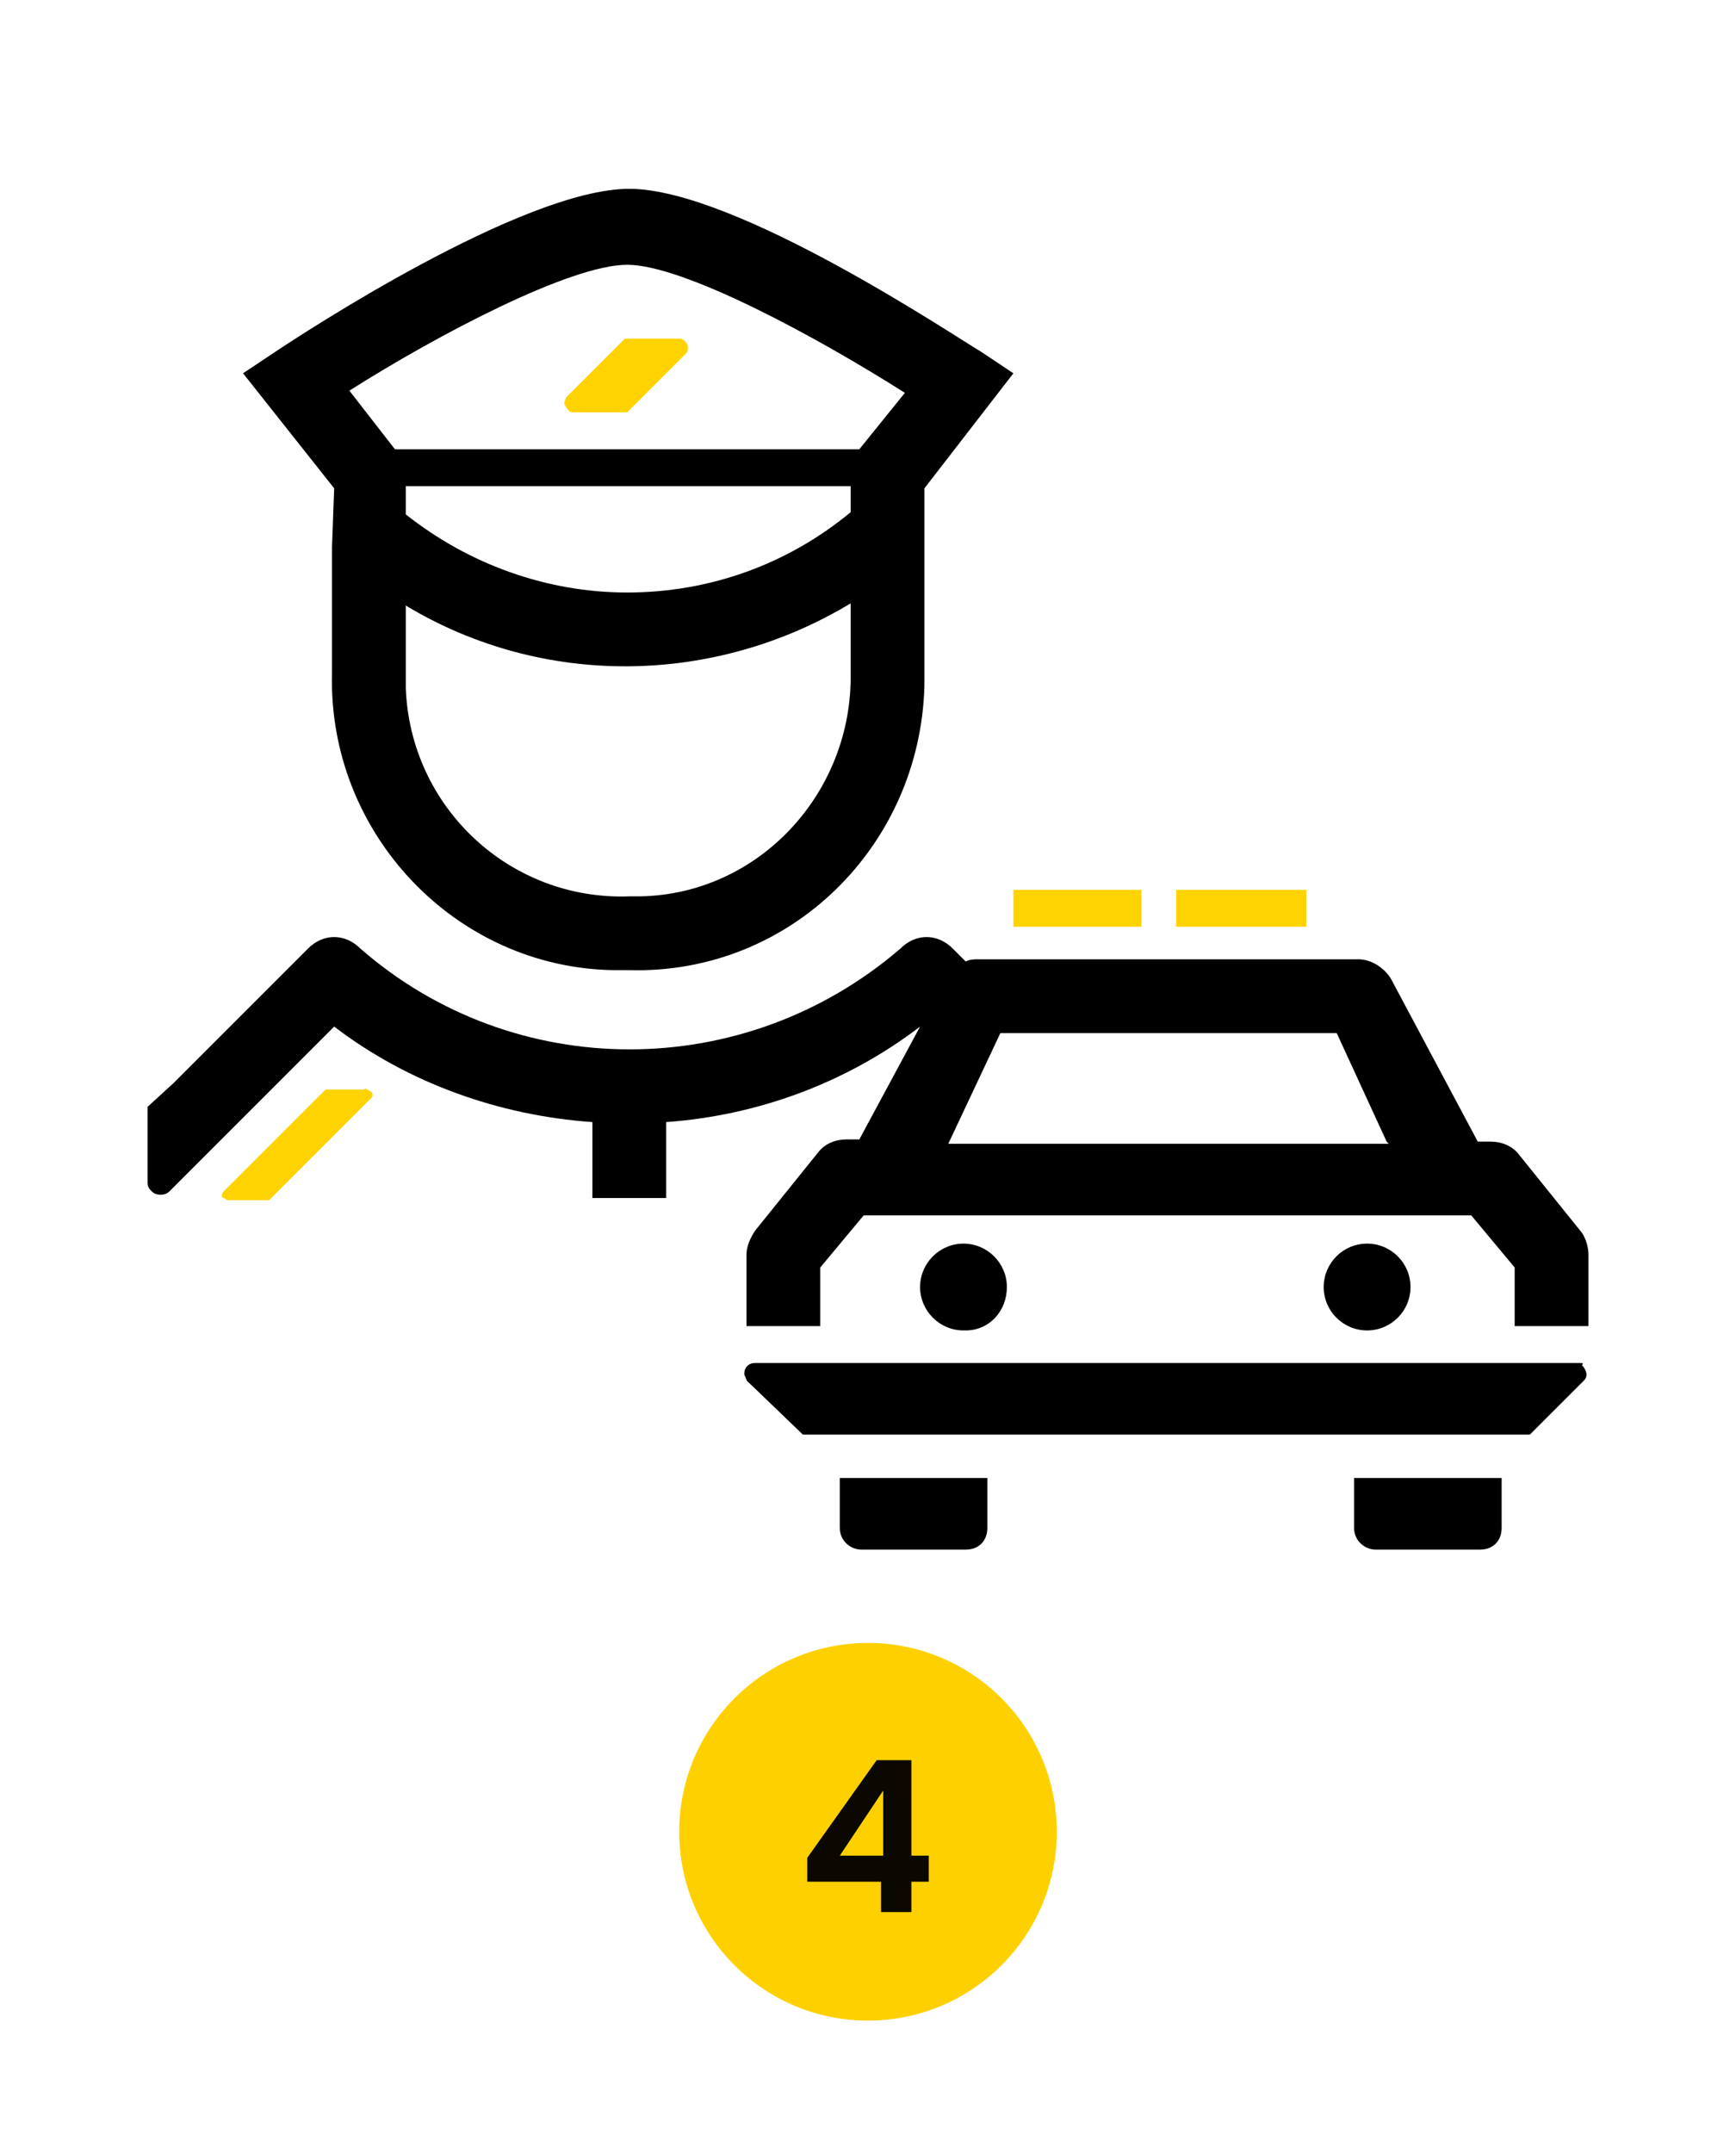 <?xml version="1.0" encoding="utf-8"?>
<!-- Generator: Adobe Illustrator 24.1.2, SVG Export Plug-In . SVG Version: 6.00 Build 0)  -->
<svg version="1.1" id="Capa_2_1_" xmlns="http://www.w3.org/2000/svg" xmlns:xlink="http://www.w3.org/1999/xlink" x="0px" y="0px"
	 viewBox="0 0 80 99.2" style="enable-background:new 0 0 80 99.2;" xml:space="preserve">
<style type="text/css">
	.st0{fill:#FFD000;}
	.st1{opacity:0.96;}
	.st2{fill-rule:evenodd;clip-rule:evenodd;}
	.st3{fill-rule:evenodd;clip-rule:evenodd;fill:#FFD300;}
	.st4{fill:#FFD300;}
</style>
<circle class="st0" cx="40" cy="84.4" r="8.7"/>
<g class="st1">
	<path d="M40.6,86.7h-3.4v-1.1l3.2-4.5H42v4.4h0.8v1.2H42v1.4h-1.4V86.7z M40.7,85.5v-3l-2,3H40.7z"/>
</g>
<g>
	<path class="st2" d="M28.9,12.2c2.6,0,8.7,3.3,12.8,5.9l-2.1,2.6H18.2L16.1,18C20.2,15.4,26.3,12.2,28.9,12.2
		C29,12.2,28.9,12.2,28.9,12.2z M28.9,27.3c-3.7,0-7.3-1.3-10.2-3.6v-1.3h20.5v1.2C36.3,26,32.7,27.3,28.9,27.3z M39.2,31
		c0.1,5.5-4.2,10.2-9.7,10.3H29c-5.5,0.2-10.1-4.1-10.3-9.6c0-0.2,0-0.5,0-0.7v-3.1c6.3,3.8,14.2,3.7,20.5-0.1L39.2,31z M15.3,25.2
		L15.3,25.2V31c-0.2,7.4,5.7,13.6,13,13.7H29c7.4,0.2,13.4-5.7,13.6-13.1v-9.1l4.1-5.3l-1.5-1C44,15.5,33.9,8.7,29,8.7
		s-15.1,6.7-16.3,7.5l-1.5,1l4.2,5.3C15.4,22.5,15.3,25.2,15.3,25.2z"/>
	<path class="st3" d="M26.4,19h2.5l2.7-2.7c0.1-0.1,0.1-0.2,0.1-0.3c0-0.2-0.2-0.4-0.4-0.4h-2.5l-2.7,2.7c0,0-0.1,0.2-0.1,0.3
		C26.1,18.8,26.2,19,26.4,19z"/>
	<path class="st3" d="M16.8,50.2H15l-0.7,0.7l-1.8,1.8l-0.8,0.8l-0.4,0.4l-1,1c-0.1,0.1-0.1,0.3,0,0.3c0.1,0,0.1,0.1,0.2,0.1h1.9
		l0.2-0.2l2.3-2.3l2.2-2.2c0.1-0.1,0.1-0.2,0-0.3C16.9,50.2,16.8,50.1,16.8,50.2L16.8,50.2z"/>
	<rect x="54.2" y="41" class="st4" width="6" height="1.7"/>
	<rect x="46.7" y="41" class="st4" width="5.9" height="1.7"/>
	<path class="st2" d="M62.4,70.4c0,0.6,0.5,1,1,1h4.8c0.6,0,1-0.4,1-1v-2.3h-6.8C62.4,68.1,62.4,70.4,62.4,70.4z"/>
	<ellipse cx="63" cy="59.3" rx="2" ry="2"/>
	<path class="st2" d="M38.7,70.4c0,0.6,0.5,1,1,1h4.8c0.6,0,1-0.4,1-1v-2.3h-6.8C38.7,68.1,38.7,70.4,38.7,70.4z"/>
	<path class="st2" d="M72.8,62.8h-38c-0.3,0-0.5,0.2-0.5,0.5c0,0.1,0.1,0.2,0.1,0.3l2.6,2.5h33.5l2.5-2.5c0.2-0.2,0.1-0.5-0.1-0.7
		C73,62.8,72.9,62.8,72.8,62.8z"/>
	<path class="st2" d="M46.4,59.3c0-1.1-0.9-2-2-2s-2,0.9-2,2s0.9,2,2,2h0.1C45.6,61.3,46.4,60.4,46.4,59.3z"/>
	<path class="st2" d="M43.7,52.7L43.7,52.7l2.4-5.1h15.5l2.3,5l0.1,0.1C64,52.7,43.7,52.7,43.7,52.7z M72.9,56.8L70,53.2
		c-0.3-0.4-0.8-0.6-1.3-0.6h-0.6l-4-7.5c-0.3-0.5-0.9-0.9-1.5-0.9H45.1c-0.2,0-0.4,0-0.6,0.1l-0.6-0.6c-0.7-0.7-1.7-0.7-2.4,0
		c-7.2,6.2-17.8,6.2-24.9,0c-0.7-0.7-1.7-0.7-2.4,0L8,49.9L6.8,51v3.5c0,0.2,0.1,0.3,0.2,0.4c0.2,0.2,0.6,0.2,0.8,0L9.7,53l5.7-5.7
		c3.4,2.6,7.6,4.1,11.9,4.4v3.5h3.4v-3.5c4.2-0.3,8.3-1.8,11.7-4.4l-2.8,5.2H39c-0.5,0-1,0.2-1.3,0.6l-2.9,3.6
		c-0.2,0.3-0.4,0.7-0.4,1.1v3.3h3.4v-2.7l2-2.4h28l2,2.4v2.7h3.4v-3.3C73.2,57.5,73.1,57.1,72.9,56.8z"/>
</g>
</svg>
